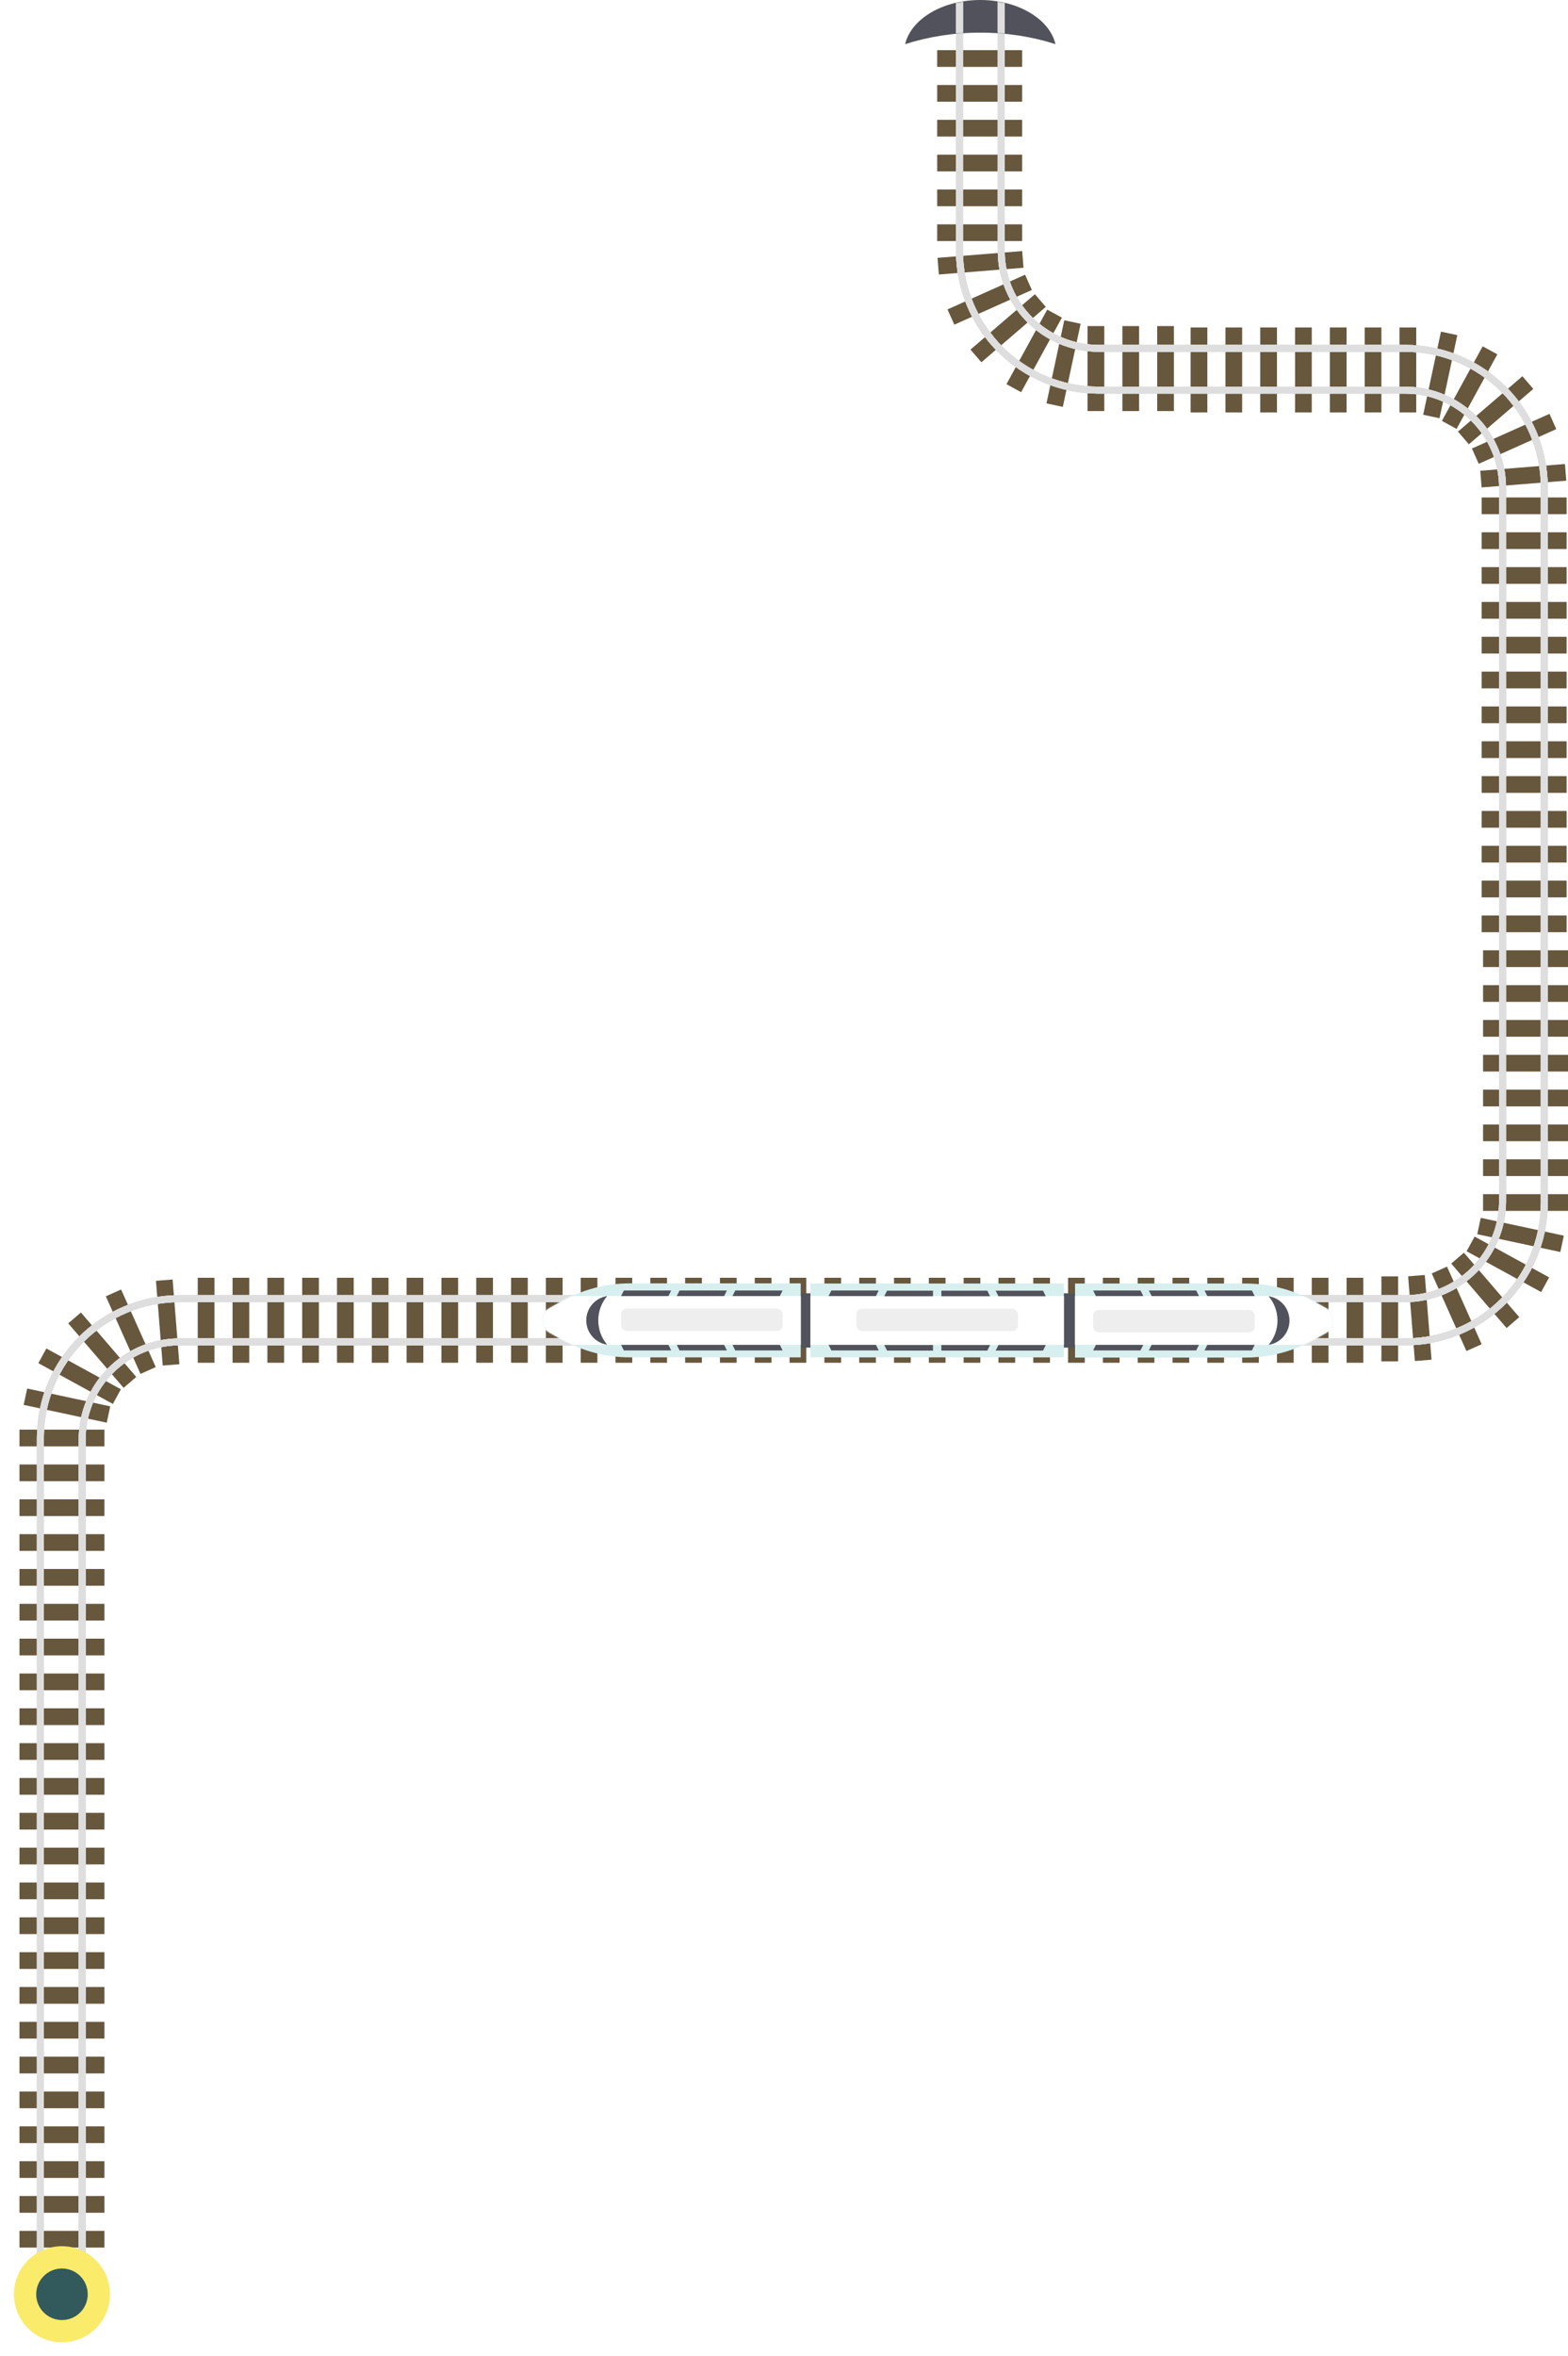 <svg width="1126" height="1691" viewBox="0 0 1126 1691" fill="none" xmlns="http://www.w3.org/2000/svg">
<rect x="75" y="1038" width="61" height="12" transform="rotate(-180 75 1038)" fill="#67573D"/>
<rect x="76.647" y="1021" width="61" height="12" transform="rotate(-167.91 76.647 1021)" fill="#67573D"/>
<rect x="81.051" y="1007.55" width="61" height="12" transform="rotate(-151.32 81.051 1007.55)" fill="#67573D"/>
<rect x="88.754" y="996" width="61" height="12" transform="rotate(-130.67 88.754 996)" fill="#67573D"/>
<rect x="100.893" y="986" width="61" height="12" transform="rotate(-114.085 100.893 986)" fill="#67573D"/>
<rect x="116.854" y="980" width="61" height="12" transform="rotate(-94.564 116.854 980)" fill="#67573D"/>
<rect x="734" y="173" width="61" height="12" transform="rotate(-180 734 173)" fill="#67573D"/>
<rect x="1064" y="357" width="61" height="12" fill="#67573D"/>
<rect x="1064" y="507" width="61" height="12" fill="#67573D"/>
<rect x="1064" y="657" width="61" height="12" fill="#67573D"/>
<rect x="1065" y="807" width="61" height="12" fill="#67573D"/>
<rect x="734" y="98" width="61" height="12" transform="rotate(-180 734 98)" fill="#67573D"/>
<rect x="1064" y="432" width="61" height="12" fill="#67573D"/>
<rect x="1064" y="582" width="61" height="12" fill="#67573D"/>
<rect x="1065" y="732" width="61" height="12" fill="#67573D"/>
<rect x="905" y="296" width="61" height="12" transform="rotate(-90 905 296)" fill="#67573D"/>
<rect x="818" y="234" width="61" height="12" transform="rotate(90 818 234)" fill="#67573D"/>
<rect x="980" y="296" width="61" height="12" transform="rotate(-90 980 296)" fill="#67573D"/>
<rect x="734" y="148" width="61" height="12" transform="rotate(-180 734 148)" fill="#67573D"/>
<rect x="1064" y="382" width="61" height="12" fill="#67573D"/>
<rect x="1064" y="532" width="61" height="12" fill="#67573D"/>
<rect x="1065" y="682" width="61" height="12" fill="#67573D"/>
<rect x="855" y="296" width="61" height="12" transform="rotate(-90 855 296)" fill="#67573D"/>
<rect x="734" y="73" width="61" height="12" transform="rotate(-180 734 73)" fill="#67573D"/>
<rect x="1064" y="457" width="61" height="12" fill="#67573D"/>
<rect x="1064" y="607" width="61" height="12" fill="#67573D"/>
<rect x="1065" y="757" width="61" height="12" fill="#67573D"/>
<rect x="930" y="296" width="61" height="12" transform="rotate(-90 930 296)" fill="#67573D"/>
<rect x="793" y="234" width="61" height="12" transform="rotate(90 793 234)" fill="#67573D"/>
<rect x="1005" y="296" width="61" height="12" transform="rotate(-90 1005 296)" fill="#67573D"/>
<rect x="734" y="123" width="61" height="12" transform="rotate(-180 734 123)" fill="#67573D"/>
<rect x="1064" y="407" width="61" height="12" fill="#67573D"/>
<rect x="1064" y="557" width="61" height="12" fill="#67573D"/>
<rect x="1065" y="707" width="61" height="12" fill="#67573D"/>
<rect x="880" y="296" width="61" height="12" transform="rotate(-90 880 296)" fill="#67573D"/>
<rect x="734" y="48" width="61" height="12" transform="rotate(-180 734 48)" fill="#67573D"/>
<rect x="1064" y="482" width="61" height="12" fill="#67573D"/>
<rect x="1064" y="632" width="61" height="12" fill="#67573D"/>
<rect x="1065" y="782" width="61" height="12" fill="#67573D"/>
<rect x="1065" y="832" width="61" height="12" fill="#67573D"/>
<rect x="929" y="917" width="61" height="12" transform="rotate(90 929 917)" fill="#67573D"/>
<rect x="529" y="917" width="61" height="12" transform="rotate(90 529 917)" fill="#67573D"/>
<rect x="14" y="1076" width="61" height="12" fill="#67573D"/>
<rect x="779" y="917" width="61" height="12" transform="rotate(90 779 917)" fill="#67573D"/>
<rect x="379" y="917" width="61" height="12" transform="rotate(90 379 917)" fill="#67573D"/>
<rect x="14" y="1226" width="61" height="12" fill="#67573D"/>
<rect x="629" y="917" width="61" height="12" transform="rotate(90 629 917)" fill="#67573D"/>
<rect x="229" y="917" width="61" height="12" transform="rotate(90 229 917)" fill="#67573D"/>
<rect x="14" y="1376" width="61" height="12" fill="#67573D"/>
<rect x="14" y="1526" width="61" height="12" fill="#67573D"/>
<rect x="14" y="1601" width="61" height="12" fill="#67573D"/>
<rect x="154" y="917" width="61" height="12" transform="rotate(90 154 917)" fill="#67573D"/>
<rect x="854" y="917" width="61" height="12" transform="rotate(90 854 917)" fill="#67573D"/>
<rect x="454" y="917" width="61" height="12" transform="rotate(90 454 917)" fill="#67573D"/>
<rect x="14" y="1151" width="61" height="12" fill="#67573D"/>
<rect x="704" y="917" width="61" height="12" transform="rotate(90 704 917)" fill="#67573D"/>
<rect x="304" y="917" width="61" height="12" transform="rotate(90 304 917)" fill="#67573D"/>
<rect x="14" y="1301" width="61" height="12" fill="#67573D"/>
<rect x="14" y="1451" width="61" height="12" fill="#67573D"/>
<rect x="904" y="917" width="61" height="12" transform="rotate(90 904 917)" fill="#67573D"/>
<rect x="504" y="917" width="61" height="12" transform="rotate(90 504 917)" fill="#67573D"/>
<rect x="14" y="1101" width="61" height="12" fill="#67573D"/>
<rect x="754" y="917" width="61" height="12" transform="rotate(90 754 917)" fill="#67573D"/>
<rect x="354" y="917" width="61" height="12" transform="rotate(90 354 917)" fill="#67573D"/>
<rect x="14" y="1251" width="61" height="12" fill="#67573D"/>
<rect x="979" y="917" width="61" height="12" transform="rotate(90 979 917)" fill="#67573D"/>
<rect x="579" y="917" width="61" height="12" transform="rotate(90 579 917)" fill="#67573D"/>
<rect x="829" y="917" width="61" height="12" transform="rotate(90 829 917)" fill="#67573D"/>
<rect x="429" y="917" width="61" height="12" transform="rotate(90 429 917)" fill="#67573D"/>
<rect x="14" y="1176" width="61" height="12" fill="#67573D"/>
<rect x="679" y="917" width="61" height="12" transform="rotate(90 679 917)" fill="#67573D"/>
<rect x="279" y="917" width="61" height="12" transform="rotate(90 279 917)" fill="#67573D"/>
<rect x="14" y="1326" width="61" height="12" fill="#67573D"/>
<rect x="14" y="1476" width="61" height="12" fill="#67573D"/>
<rect x="879" y="917" width="61" height="12" transform="rotate(90 879 917)" fill="#67573D"/>
<rect x="479" y="917" width="61" height="12" transform="rotate(90 479 917)" fill="#67573D"/>
<rect x="14" y="1126" width="61" height="12" fill="#67573D"/>
<rect x="729" y="917" width="61" height="12" transform="rotate(90 729 917)" fill="#67573D"/>
<rect x="329" y="917" width="61" height="12" transform="rotate(90 329 917)" fill="#67573D"/>
<rect x="14" y="1276" width="61" height="12" fill="#67573D"/>
<rect x="14" y="1426" width="61" height="12" fill="#67573D"/>
<rect x="954" y="917" width="61" height="12" transform="rotate(90 954 917)" fill="#67573D"/>
<rect x="554" y="917" width="61" height="12" transform="rotate(90 554 917)" fill="#67573D"/>
<rect x="14" y="1051" width="61" height="12" fill="#67573D"/>
<rect x="804" y="917" width="61" height="12" transform="rotate(90 804 917)" fill="#67573D"/>
<rect x="404" y="917" width="61" height="12" transform="rotate(90 404 917)" fill="#67573D"/>
<rect x="14" y="1201" width="61" height="12" fill="#67573D"/>
<rect x="654" y="917" width="61" height="12" transform="rotate(90 654 917)" fill="#67573D"/>
<rect x="254" y="917" width="61" height="12" transform="rotate(90 254 917)" fill="#67573D"/>
<rect x="14" y="1351" width="61" height="12" fill="#67573D"/>
<rect x="14" y="1501" width="61" height="12" fill="#67573D"/>
<rect x="14" y="1576" width="61" height="12" fill="#67573D"/>
<rect x="179" y="917" width="61" height="12" transform="rotate(90 179 917)" fill="#67573D"/>
<rect x="604" y="917" width="61" height="12" transform="rotate(90 604 917)" fill="#67573D"/>
<rect x="204" y="917" width="61" height="12" transform="rotate(90 204 917)" fill="#67573D"/>
<rect x="14" y="1401" width="61" height="12" fill="#67573D"/>
<rect x="14" y="1551" width="61" height="12" fill="#67573D"/>
<rect x="843" y="234" width="61" height="12" transform="rotate(90 843 234)" fill="#67573D"/>
<rect x="955" y="296" width="61" height="12" transform="rotate(-90 955 296)" fill="#67573D"/>
<rect x="776" y="232.353" width="61" height="12" transform="rotate(102.09 776 232.353)" fill="#67573D"/>
<rect x="1022" y="297.647" width="61" height="12" transform="rotate(-77.909 1022 297.647)" fill="#67573D"/>
<rect x="762.555" y="227.949" width="61" height="12" transform="rotate(118.68 762.555 227.949)" fill="#67573D"/>
<rect x="1035.45" y="302.051" width="61" height="12" transform="rotate(-61.32 1035.45 302.051)" fill="#67573D"/>
<rect x="751" y="220.246" width="61" height="12" transform="rotate(139.33 751 220.246)" fill="#67573D"/>
<rect x="1047" y="309.754" width="61" height="12" transform="rotate(-40.67 1047 309.754)" fill="#67573D"/>
<rect x="741" y="208.107" width="61" height="12" transform="rotate(155.915 741 208.107)" fill="#67573D"/>
<rect x="1057" y="321.893" width="61" height="12" transform="rotate(-24.085 1057 321.893)" fill="#67573D"/>
<rect x="735" y="192.146" width="61" height="12" transform="rotate(175.436 735 192.146)" fill="#67573D"/>
<rect x="1063" y="337.854" width="61" height="12" transform="rotate(-4.564 1063 337.854)" fill="#67573D"/>
<rect x="1004" y="916" width="61" height="12" transform="rotate(90 1004 916)" fill="#67573D"/>
<rect x="1065" y="857" width="61" height="12" fill="#67573D"/>
<rect x="1063.35" y="874" width="61" height="12" transform="rotate(12.091 1063.35 874)" fill="#67573D"/>
<rect x="1058.95" y="887.446" width="61" height="12" transform="rotate(28.68 1058.95 887.446)" fill="#67573D"/>
<rect x="1051.25" y="899" width="61" height="12" transform="rotate(49.33 1051.25 899)" fill="#67573D"/>
<rect x="1039.11" y="909" width="61" height="12" transform="rotate(65.915 1039.11 909)" fill="#67573D"/>
<rect x="1023.15" y="915" width="61" height="12" transform="rotate(85.436 1023.15 915)" fill="#67573D"/>
<path d="M850.5 280L789 280C733.772 280 689 235.228 689 180L689 21" stroke="#DEDEDE" stroke-width="5"/>
<path d="M850.5 280L789 280C733.772 280 689 235.228 689 180L689 21" stroke="#DEDEDE" stroke-width="5"/>
<path d="M850.5 280L789 280C733.772 280 689 235.228 689 180L689 21" stroke="#DEDEDE" stroke-width="5"/>
<path d="M850.5 280L789 280C733.772 280 689 235.228 689 180L689 21" stroke="#DEDEDE" stroke-width="5"/>
<path d="M848 250L1009 250C1064.23 250 1109 294.772 1109 350L1109 675L1109 863C1109 918.228 1064.23 963 1009 963L129 963C90.34 963 59 994.34 59 1033L59 1635" stroke="#DEDEDE" stroke-width="5"/>
<path d="M848 250L1009 250C1064.23 250 1109 294.772 1109 350L1109 675L1109 863C1109 918.228 1064.23 963 1009 963L129 963C90.34 963 59 994.34 59 1033L59 1635" stroke="#DEDEDE" stroke-width="5"/>
<path d="M848 250L1009 250C1064.23 250 1109 294.772 1109 350L1109 675L1109 863C1109 918.228 1064.23 963 1009 963L129 963C90.34 963 59 994.34 59 1033L59 1635" stroke="#DEDEDE" stroke-width="5"/>
<path d="M848 250L1009 250C1064.23 250 1109 294.772 1109 350L1109 675L1109 863C1109 918.228 1064.23 963 1009 963L129 963C90.34 963 59 994.34 59 1033L59 1635" stroke="#DEDEDE" stroke-width="5"/>
<path d="M848 250L789 250C750.34 250 719 218.66 719 180L719 23.5" stroke="#DEDEDE" stroke-width="5"/>
<path d="M848 250L789 250C750.34 250 719 218.66 719 180L719 23.5" stroke="#DEDEDE" stroke-width="5"/>
<path d="M848 250L789 250C750.34 250 719 218.66 719 180L719 23.5" stroke="#DEDEDE" stroke-width="5"/>
<path d="M848 250L789 250C750.34 250 719 218.66 719 180L719 23.5" stroke="#DEDEDE" stroke-width="5"/>
<path d="M850 280L1009 280C1047.66 280 1079 311.34 1079 350L1079 677L1079 802L1079 862C1079 900.66 1047.66 932 1009 932L129 932C73.771 932 29 976.772 29 1032L29 1637" stroke="#DEDEDE" stroke-width="5"/>
<path d="M850 280L1009 280C1047.66 280 1079 311.34 1079 350L1079 677L1079 802L1079 862C1079 900.66 1047.66 932 1009 932L129 932C73.771 932 29 976.772 29 1032L29 1637" stroke="#DEDEDE" stroke-width="5"/>
<path d="M850 280L1009 280C1047.66 280 1079 311.34 1079 350L1079 677L1079 802L1079 862C1079 900.66 1047.66 932 1009 932L129 932C73.771 932 29 976.772 29 1032L29 1637" stroke="#DEDEDE" stroke-width="5"/>
<path d="M850 280L1009 280C1047.66 280 1079 311.34 1079 350L1079 677L1079 802L1079 862C1079 900.66 1047.66 932 1009 932L129 932C73.771 932 29 976.772 29 1032L29 1637" stroke="#DEDEDE" stroke-width="5"/>
<g filter="url(#filter0_d_8_69995)">
<circle cx="44.5" cy="1646.5" r="34.5" fill="#FAEB6B"/>
</g>
<circle cx="44.5" cy="1646.5" r="18.5" fill="#32595C"/>
<path fill-rule="evenodd" clip-rule="evenodd" d="M649.999 31.689C666.39 26.39 684.68 23.43 703.969 23.43C723.259 23.43 741.548 26.39 757.939 31.689C753.74 13.722 731.176 2.47295e-07 703.969 -2.13115e-06C676.763 -4.50959e-06 654.198 13.722 649.999 31.689Z" fill="#51525B"/>
<mask id="mask0_8_69995" style="mask-type:alpha" maskUnits="userSpaceOnUse" x="650" y="0" width="108" height="32">
<path fill-rule="evenodd" clip-rule="evenodd" d="M649.999 31.689C666.39 26.39 684.68 23.43 703.969 23.43C723.259 23.43 741.548 26.39 757.939 31.689C753.74 13.722 731.176 2.47295e-07 703.969 -2.13115e-06C676.763 -4.50959e-06 654.198 13.722 649.999 31.689Z" fill="#51525B"/>
</mask>
<g mask="url(#mask0_8_69995)">
<path d="M689 -5.5V26.5M719 -5.5V26.5" stroke="#DEDEDE" stroke-width="5"/>
<path d="M689 -5.5V26.5M719 -5.5V26.5" stroke="#DEDEDE" stroke-width="5"/>
<path d="M689 -5.5V26.5M719 -5.5V26.5" stroke="#DEDEDE" stroke-width="5"/>
<path d="M689 -5.5V26.5M719 -5.5V26.5" stroke="#DEDEDE" stroke-width="5"/>
</g>
<rect x="571" y="928.134" width="15" height="39" fill="#51525B"/>
<rect x="760" y="928.134" width="16" height="39" fill="#51525B"/>
<path d="M452.435 974.134C435.267 974.134 418.388 969.714 403.424 961.3L394.502 956.283C387.704 952.461 387.704 942.673 394.502 938.85L403.424 933.834C418.388 925.42 435.267 921 452.435 921H575V974.134H452.435Z" fill="#D7EFEF"/>
<mask id="mask1_8_69995" style="mask-type:alpha" maskUnits="userSpaceOnUse" x="389" y="921" width="186" height="54">
<path d="M452.435 974.134C435.267 974.134 418.388 969.714 403.424 961.3L394.502 956.283C387.704 952.461 387.704 942.673 394.502 938.85L403.424 933.834C418.388 925.42 435.267 921 452.435 921H575V974.134H452.435Z" fill="#D7EFEF"/>
</mask>
<g mask="url(#mask1_8_69995)">
<rect x="369" y="930.134" width="222" height="35" fill="white"/>
</g>
<path fill-rule="evenodd" clip-rule="evenodd" d="M436 930.134C427.51 931.408 421 938.733 421 947.578C421 956.423 427.51 963.747 436 965.022C432.022 960.312 429.624 954.225 429.624 947.578C429.624 940.93 432.022 934.843 436 930.134Z" fill="#51525B"/>
<path d="M448 926.134H482L480 930.134H446L448 926.134Z" fill="#51525B"/>
<path d="M448 969.134H482L480 965.134H446L448 969.134Z" fill="#51525B"/>
<path d="M488 926.134H522L520 930.134H486L488 926.134Z" fill="#51525B"/>
<path d="M488 969.134H522L520 965.134H486L488 969.134Z" fill="#51525B"/>
<path d="M528 926.134H562L560 930.134H526L528 926.134Z" fill="#51525B"/>
<path d="M528 969.134H562L560 965.134H526L528 969.134Z" fill="#51525B"/>
<rect opacity="0.1" x="446" y="939.134" width="116" height="16" rx="4" fill="#51525B"/>
<path d="M582 974.134V947.634V921.134H764V974.134H582Z" fill="#D7EFEF"/>
<rect x="582" y="930.134" width="182" height="35" fill="white"/>
<path d="M637 926.267H670V930.267H635L637 926.267Z" fill="#51525B"/>
<path d="M597 926.134H631L629 930.134H595L597 926.134Z" fill="#51525B"/>
<path d="M637 969.267H670V965.267H635L637 969.267Z" fill="#51525B"/>
<path d="M597 969.134H631L629 965.134H595L597 969.134Z" fill="#51525B"/>
<path d="M749 926.267H715L717 930.267H751L749 926.267Z" fill="#51525B"/>
<path d="M749 969.267H715L717 965.267H751L749 969.267Z" fill="#51525B"/>
<path d="M709 926.267H676V930.267H711L709 926.267Z" fill="#51525B"/>
<path d="M709 969.267H676V965.267H711L709 969.267Z" fill="#51525B"/>
<rect opacity="0.1" x="615" y="939.267" width="116" height="16" rx="4" fill="#51525B"/>
<path d="M894.565 921.134C911.733 921.134 928.612 925.554 943.576 933.968L952.498 938.984C959.296 942.807 959.296 952.594 952.498 956.417L943.576 961.433C928.612 969.847 911.733 974.267 894.565 974.267L772 974.267L772 921.134L894.565 921.134Z" fill="#D7EFEF"/>
<mask id="mask2_8_69995" style="mask-type:alpha" maskUnits="userSpaceOnUse" x="772" y="921" width="186" height="54">
<path d="M894.565 921.134C911.733 921.134 928.612 925.554 943.576 933.968L952.498 938.984C959.296 942.807 959.296 952.594 952.498 956.417L943.576 961.433C928.612 969.847 911.733 974.267 894.565 974.267L772 974.267L772 921.134L894.565 921.134Z" fill="#D7EFEF"/>
</mask>
<g mask="url(#mask2_8_69995)">
<rect x="978" y="965.134" width="222" height="35" transform="rotate(-180 978 965.134)" fill="white"/>
</g>
<path fill-rule="evenodd" clip-rule="evenodd" d="M911 965.134C919.49 963.859 926 956.535 926 947.69C926 938.845 919.49 931.52 911 930.246C914.978 934.955 917.376 941.042 917.376 947.69C917.376 954.337 914.978 960.424 911 965.134Z" fill="#51525B"/>
<path d="M899 969.134L865 969.134L867 965.134L901 965.134L899 969.134Z" fill="#51525B"/>
<path d="M899 926.134L865 926.134L867 930.134L901 930.134L899 926.134Z" fill="#51525B"/>
<path d="M859 969.134L825 969.134L827 965.134L861 965.134L859 969.134Z" fill="#51525B"/>
<path d="M859 926.134L825 926.134L827 930.134L861 930.134L859 926.134Z" fill="#51525B"/>
<path d="M819 969.134L785 969.134L787 965.134L821 965.134L819 969.134Z" fill="#51525B"/>
<path d="M819 926.134L785 926.134L787 930.134L821 930.134L819 926.134Z" fill="#51525B"/>
<rect opacity="0.1" x="901" y="956.134" width="116" height="16" rx="4" transform="rotate(-180 901 956.134)" fill="#51525B"/>
<defs>
<filter id="filter0_d_8_69995" x="0" y="1602" width="89" height="89" filterUnits="userSpaceOnUse" color-interpolation-filters="sRGB">
<feFlood flood-opacity="0" result="BackgroundImageFix"/>
<feColorMatrix in="SourceAlpha" type="matrix" values="0 0 0 0 0 0 0 0 0 0 0 0 0 0 0 0 0 0 127 0" result="hardAlpha"/>
<feOffset/>
<feGaussianBlur stdDeviation="5"/>
<feComposite in2="hardAlpha" operator="out"/>
<feColorMatrix type="matrix" values="0 0 0 0 0.32 0 0 0 0 0.323 0 0 0 0 0.358 0 0 0 0.17 0"/>
<feBlend mode="normal" in2="BackgroundImageFix" result="effect1_dropShadow_8_69995"/>
<feBlend mode="normal" in="SourceGraphic" in2="effect1_dropShadow_8_69995" result="shape"/>
</filter>
</defs>
</svg>
